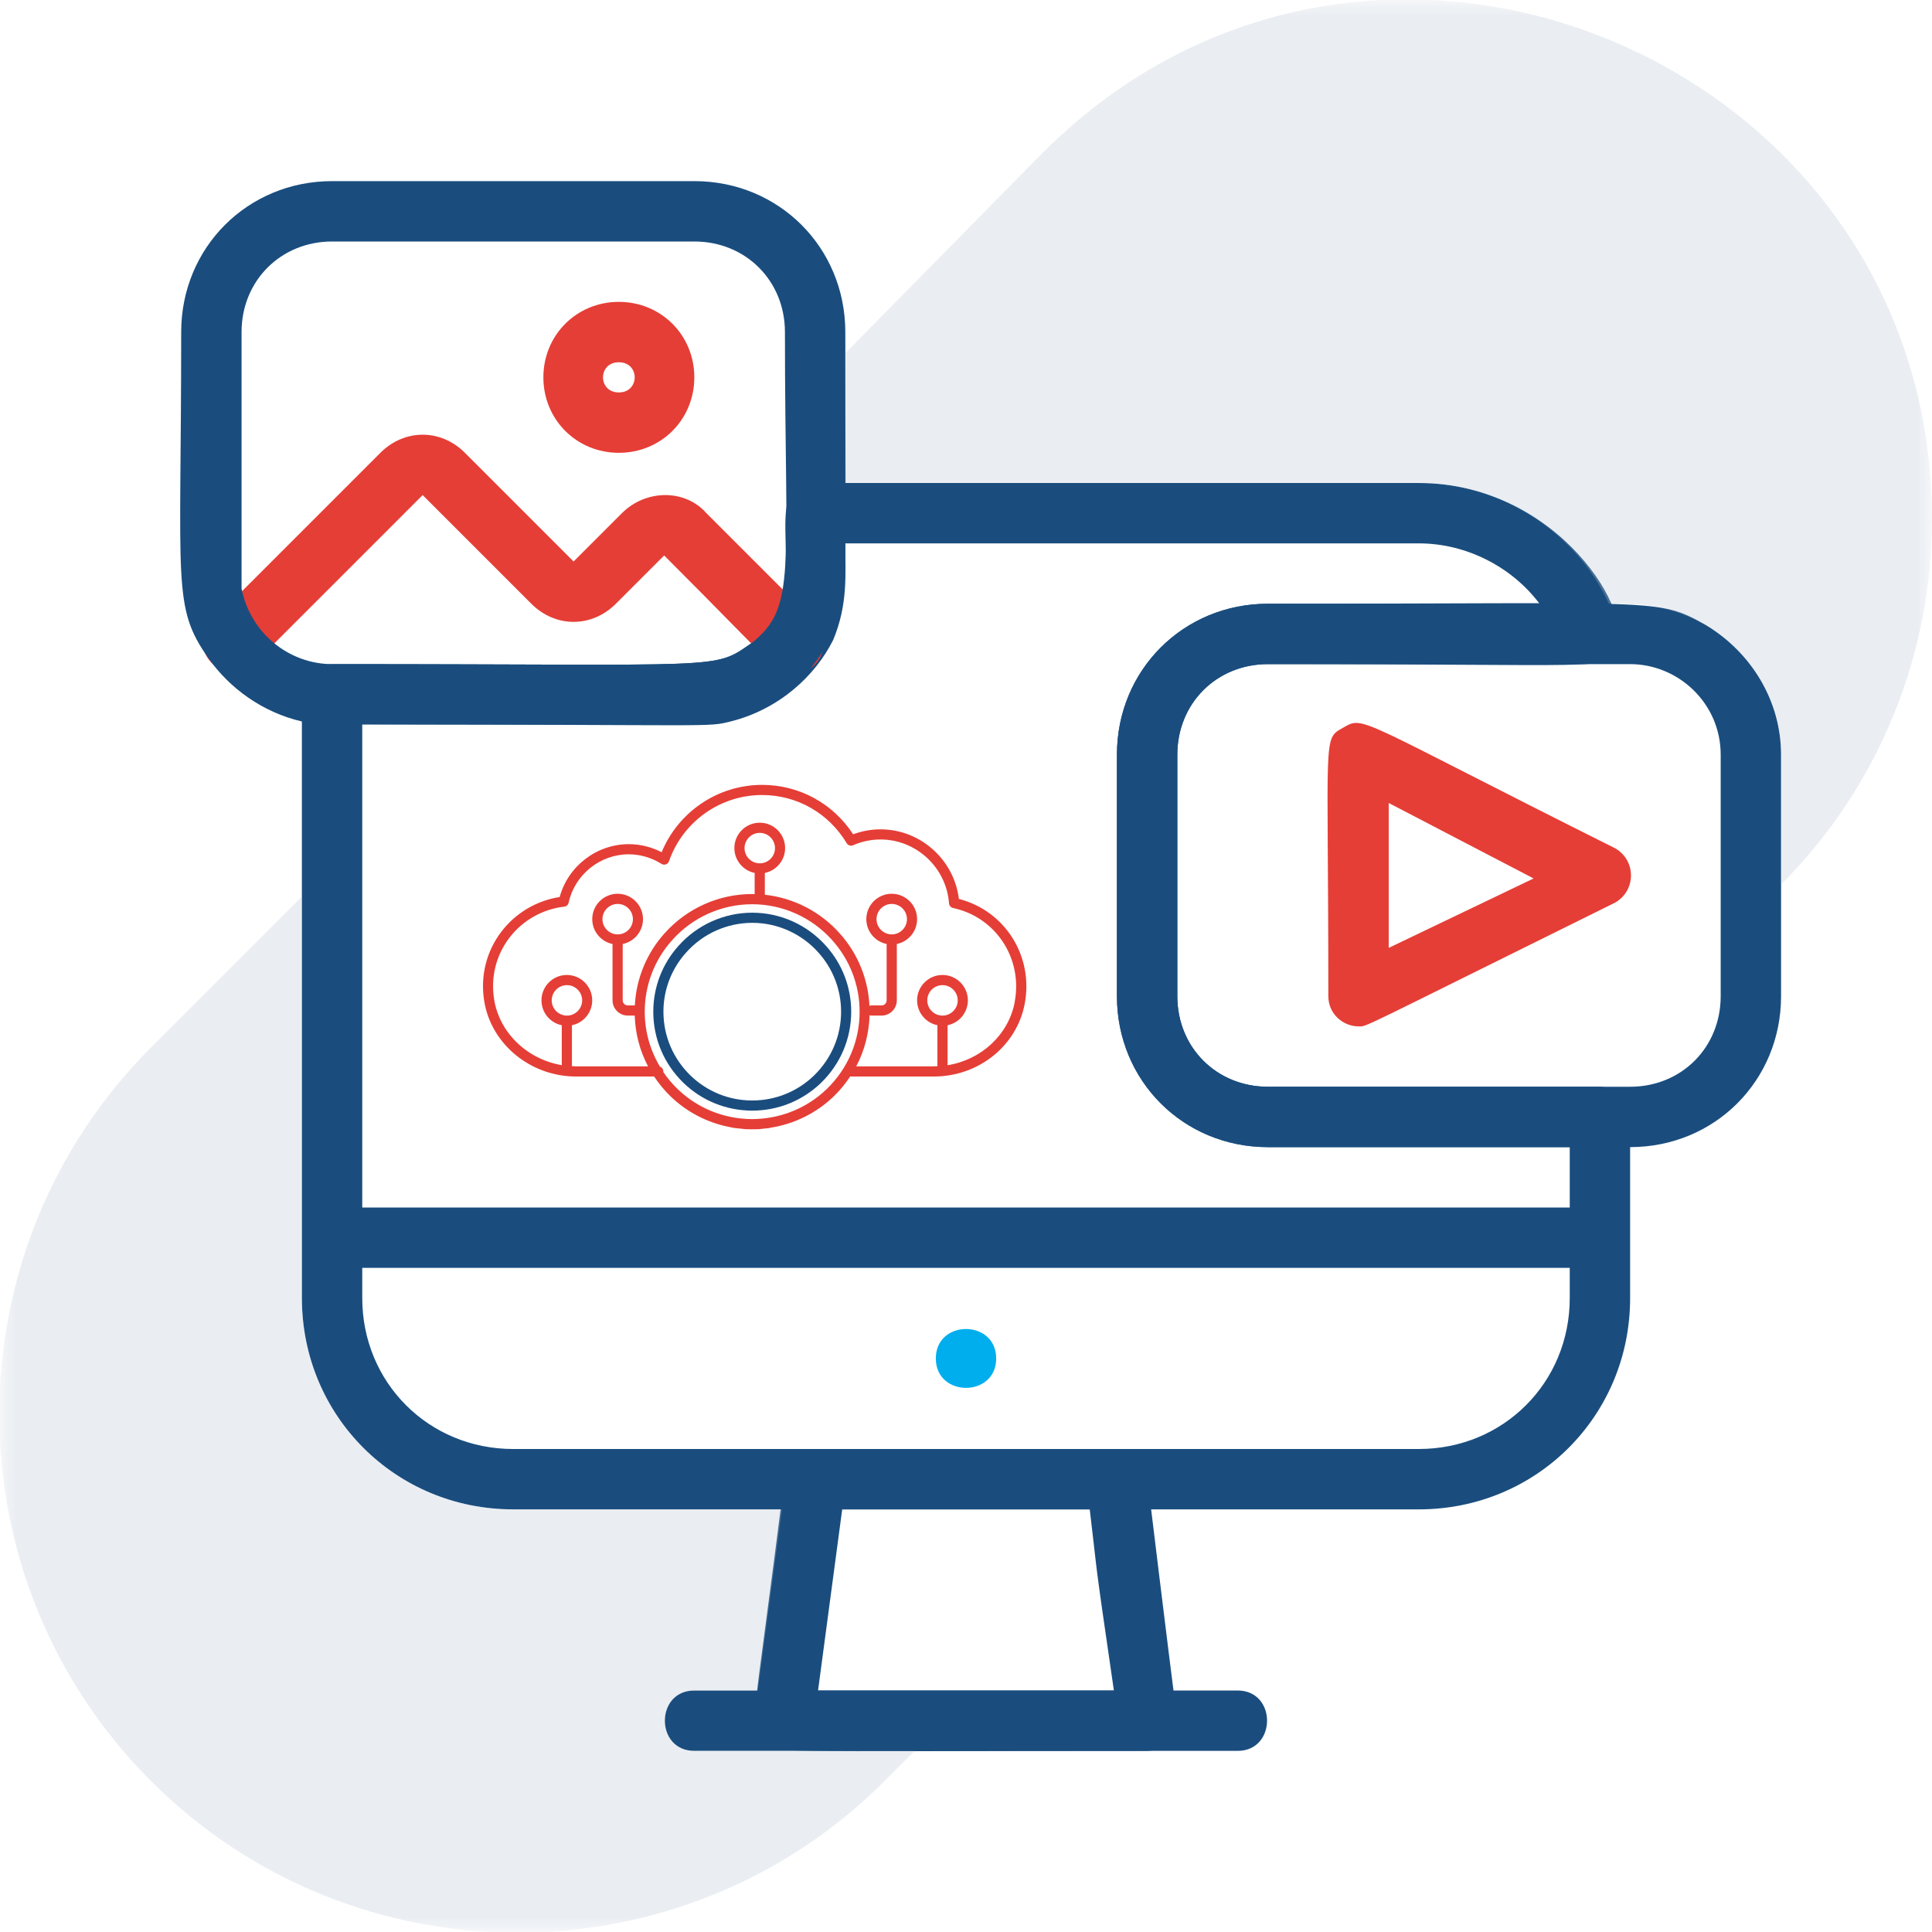 <?xml version="1.0" encoding="UTF-8"?> <svg xmlns="http://www.w3.org/2000/svg" width="64" height="64" viewBox="0 0 64 64" fill="none"><g clip-path="url(#clip0_174_26)"><mask id="mask0_174_26" style="mask-type:luminance" maskUnits="userSpaceOnUse" x="0" y="0" width="64" height="64"><path d="M64 0H0V64H64V0Z" fill="white"></path></mask><g mask="url(#mask0_174_26)"><path d="M53 36H42C40.3 36 39 34.7 39 33V25C39 23.3 40.3 22 42 22C53.4 22 53 22.2 53.5 21.6C54.3 20.4 51.6 16 47 16H27C24.9 16 27.2 19.5 24.9 21.3C23.6 22.2 24.2 22 11 22C10.5 22 10 22.5 10 23V43C10 46.9 13.1 50 17 50H47C50.9 50 54 46.9 54 43V37C54 36.5 53.5 36 53 36ZM52 43C52 45.8 49.8 48 47 48H17C14.2 48 12 45.8 12 43V24C23.8 24 23.4 24.1 24.2 23.9C25.8 23.5 27 22.4 27.6 21.2C28.1 20 28 19 28 18H47C48.6 18 50.1 18.8 51 20H42C39.2 20 37 22.2 37 25V33C37 35.8 39.2 38 42 38H52V43Z" fill="#1A4D7E"></path><path d="M37.999 48.9C37.899 48.4 37.499 48 36.999 48H26.999C26.499 48 26.099 48.4 25.999 48.9C24.899 57.6 24.799 57.2 25.199 57.7C25.699 58.1 24.999 58 37.999 58C38.599 58 39.099 57.4 38.999 56.9C38.899 56 39.299 59.6 37.999 48.9ZM27.099 56L27.899 50H36.099C36.399 52.5 36.199 51.2 36.899 56H27.099Z" fill="#1A4D7E"></path><path d="M40.998 58H22.998C21.698 58 21.698 56 22.998 56H40.998C42.298 56 42.298 58 40.998 58Z" fill="#1A4D7E"></path><path d="M52.998 42H10.998C9.698 42 9.698 40 10.998 40H52.998C54.298 40 54.298 42 52.998 42Z" fill="#1A4D7E"></path><path d="M33 45C33 46.3 31 46.3 31 45C31 43.7 33 43.7 33 45Z" fill="#00AEEE"></path><path d="M56.5 20.7C54.9 19.8 55.1 20 42 20C39.2 20 37 22.2 37 25V33C37 35.8 39.2 38 42 38H54C56.8 38 59 35.8 59 33V25C59 23.2 58 21.6 56.5 20.7ZM57 33C57 34.7 55.7 36 54 36H42C40.3 36 39 34.7 39 33V25C39 23.3 40.3 22 42 22H54C55.6 22 57 23.3 57 25V33Z" fill="#1A4D7E"></path><path d="M45.003 34C44.503 34 44.003 33.6 44.003 33C44.003 24.2 43.803 24.5 44.503 24.1C45.203 23.7 44.903 23.8 53.503 28.1C54.203 28.5 54.203 29.5 53.503 29.9C44.803 34.2 45.303 34 45.003 34ZM46.003 26.6V31.4L50.803 29.1L46.003 26.6Z" fill="#E53E36"></path><path d="M26.301 22.3C25.701 22.3 26.001 22.4 22.001 18.4L20.401 20C19.601 20.8 18.401 20.8 17.601 20L14.001 16.4L8.401 22C7.501 22.9 6.101 21.5 7.001 20.6L12.601 15C13.401 14.2 14.601 14.2 15.401 15L19.001 18.6L20.601 17C21.401 16.2 22.701 16.2 23.401 17L27.001 20.6C27.601 21.2 27.201 22.3 26.301 22.3Z" fill="#E53E36"></path><path d="M20.5 15C19.1 15 18 13.9 18 12.5C18 11.1 19.1 10 20.5 10C21.9 10 23 11.1 23 12.5C23 13.9 21.9 15 20.5 15ZM20.5 12C19.8 12 19.8 13 20.5 13C21.2 13 21.2 12 20.5 12Z" fill="#E53E36"></path><path d="M23.002 6H11.002C8.202 6 6.002 8.2 6.002 11C6.002 19.4 5.702 20.1 6.902 21.8C7.602 22.8 8.702 23.6 10.002 23.9C10.602 24 9.902 24 23.002 24C25.102 24 26.902 22.6 27.602 20.9C28.102 19.6 28.002 19.7 28.002 11C28.002 8.2 25.802 6 23.002 6ZM24.902 21.3C23.602 22.2 24.202 22 11.002 22C9.602 22 8.302 21 8.002 19.5C8.002 19.1 8.002 19.7 8.002 11C8.002 9.3 9.302 8 11.002 8H23.002C24.702 8 26.002 9.3 26.002 11C26.002 19 26.402 20.1 24.902 21.3Z" fill="#1A4D7E"></path><path opacity="0.3" d="M30.302 58L29.302 59C22.602 65.7 11.702 65.7 5.002 59C-1.698 52.3 -1.698 41.4 5.002 34.7L10.002 29.7V43C10.002 46.9 13.102 50 17.002 50H25.902L25.102 56H23.002C21.702 56 21.702 58 23.002 58H30.302Z" fill="#B8C4D3"></path><path opacity="0.3" d="M59 29.3V25C59 23.2 58 21.6 56.5 20.7C55.2 20 54.3 20 53.3 20C52.2 17.6 49.7 16 47 16H28V11.7L34.6 5C45.5 -5.8 64 2 64 17.2C64 21.6 62.3 26 59 29.3Z" fill="#B8C4D3"></path><path d="M31.764 29.778C31.605 28.476 30.489 27.473 29.17 27.473C28.858 27.473 28.554 27.528 28.262 27.637C27.59 26.61 26.473 26 25.246 26C23.784 26 22.471 26.889 21.918 28.231C21.578 28.056 21.207 27.964 20.831 27.964C19.762 27.964 18.817 28.694 18.54 29.715C17.777 29.832 17.078 30.246 16.608 30.864C16.11 31.518 15.908 32.331 16.039 33.155C16.264 34.583 17.572 35.661 19.08 35.661H21.669C21.823 35.893 22.002 36.113 22.208 36.314C22.747 36.834 23.413 37.181 24.133 37.328C24.134 37.328 24.134 37.329 24.135 37.329C24.138 37.33 24.142 37.33 24.145 37.331C24.162 37.334 24.179 37.337 24.196 37.34C24.244 37.351 24.293 37.362 24.337 37.367C24.386 37.374 24.438 37.377 24.488 37.383C24.517 37.386 24.545 37.389 24.574 37.392C24.619 37.396 24.661 37.403 24.706 37.406C24.776 37.409 24.846 37.409 24.916 37.409C24.986 37.409 25.056 37.409 25.127 37.406C25.172 37.403 25.215 37.396 25.26 37.392C25.288 37.389 25.315 37.386 25.343 37.383C25.393 37.377 25.446 37.375 25.495 37.367C25.506 37.366 25.514 37.36 25.524 37.357C26.311 37.234 27.041 36.876 27.625 36.313C27.832 36.111 28.012 35.89 28.167 35.655C28.176 35.657 28.185 35.661 28.194 35.661H30.935C32.413 35.661 33.679 34.65 33.944 33.258C34.246 31.675 33.293 30.171 31.764 29.778ZM18.78 33.643C18.502 33.643 18.276 33.416 18.276 33.139C18.276 32.861 18.503 32.634 18.78 32.634C19.058 32.634 19.285 32.861 19.285 33.139C19.285 33.416 19.058 33.643 18.78 33.643ZM27.392 36.071C26.817 36.626 26.086 36.964 25.303 37.049C25.28 37.051 25.258 37.054 25.235 37.056C25.13 37.066 25.024 37.072 24.916 37.072C24.809 37.072 24.705 37.066 24.6 37.056C24.576 37.054 24.551 37.051 24.527 37.049C23.745 36.964 23.015 36.625 22.442 36.072C22.264 35.899 22.107 35.71 21.971 35.51C21.971 35.504 21.974 35.499 21.974 35.492C21.974 35.42 21.928 35.359 21.863 35.336C21.536 34.789 21.358 34.166 21.358 33.513C21.358 32.636 21.68 31.794 22.267 31.143C22.94 30.387 23.906 29.954 24.916 29.954C25.927 29.954 26.893 30.388 27.567 31.144C28.153 31.794 28.476 32.636 28.476 33.513C28.476 34.483 28.09 35.392 27.392 36.071ZM25.169 28.599C24.89 28.599 24.664 28.373 24.664 28.095C24.664 27.817 24.891 27.59 25.169 27.59C25.447 27.59 25.673 27.817 25.673 28.095C25.673 28.373 25.447 28.599 25.169 28.599ZM31.221 33.643C30.943 33.643 30.717 33.416 30.717 33.139C30.717 32.861 30.943 32.634 31.221 32.634C31.499 32.634 31.726 32.861 31.726 33.139C31.726 33.416 31.499 33.643 31.221 33.643ZM33.615 33.194C33.407 34.283 32.504 35.108 31.39 35.287V33.962C31.773 33.884 32.062 33.544 32.062 33.138C32.062 32.675 31.685 32.297 31.221 32.297C30.758 32.297 30.38 32.674 30.38 33.138C30.38 33.544 30.67 33.884 31.053 33.962V35.319C31.013 35.32 30.975 35.324 30.935 35.324H28.364C28.637 34.805 28.788 34.23 28.806 33.63C28.825 33.637 28.845 33.642 28.867 33.642H29.203C29.482 33.642 29.708 33.416 29.708 33.138V31.271C30.091 31.193 30.38 30.854 30.38 30.448C30.38 29.984 30.003 29.607 29.539 29.607C29.076 29.607 28.698 29.984 28.698 30.448C28.698 30.854 28.988 31.193 29.371 31.271V33.138C29.371 33.23 29.296 33.306 29.203 33.306H28.866C28.844 33.306 28.822 33.31 28.802 33.319C28.758 32.428 28.414 31.582 27.816 30.919C27.174 30.196 26.287 29.744 25.336 29.639V28.917C25.719 28.839 26.008 28.499 26.008 28.093C26.008 27.63 25.631 27.253 25.167 27.253C24.704 27.253 24.327 27.63 24.327 28.093C24.327 28.499 24.616 28.839 24.999 28.917V29.62C24.971 29.62 24.943 29.616 24.915 29.616C23.808 29.616 22.751 30.091 22.014 30.918C21.419 31.579 21.076 32.42 21.029 33.306H20.796C20.703 33.306 20.628 33.23 20.628 33.138V31.271C21.011 31.193 21.3 30.854 21.3 30.448C21.3 29.984 20.923 29.607 20.459 29.607C19.996 29.607 19.619 29.984 19.619 30.448C19.619 30.854 19.908 31.193 20.291 31.271V33.138C20.291 33.416 20.517 33.642 20.795 33.642H21.026C21.045 34.237 21.195 34.808 21.467 35.324H19.077C19.033 35.324 18.99 35.32 18.946 35.318V33.962C19.329 33.884 19.618 33.544 19.618 33.138C19.618 32.675 19.241 32.297 18.777 32.297C18.314 32.297 17.937 32.674 17.937 33.138C17.937 33.544 18.226 33.884 18.609 33.962V35.284C17.471 35.093 16.544 34.219 16.368 33.102C16.252 32.37 16.431 31.648 16.872 31.068C17.311 30.491 17.974 30.115 18.692 30.034C18.764 30.026 18.822 29.973 18.837 29.902C19.039 28.974 19.876 28.3 20.829 28.3C21.207 28.3 21.582 28.41 21.913 28.617C21.956 28.644 22.009 28.65 22.058 28.634C22.106 28.616 22.144 28.579 22.161 28.53C22.619 27.218 23.857 26.336 25.244 26.336C26.399 26.336 27.448 26.933 28.049 27.933C28.092 28.005 28.184 28.034 28.26 28C28.55 27.873 28.855 27.809 29.168 27.809C30.353 27.809 31.351 28.739 31.438 29.926C31.443 30 31.498 30.062 31.57 30.078C32.99 30.383 33.887 31.751 33.612 33.194H33.615ZM29.54 30.953C29.262 30.953 29.036 30.726 29.036 30.449C29.036 30.171 29.262 29.944 29.54 29.944C29.818 29.944 30.044 30.171 30.044 30.449C30.044 30.726 29.818 30.953 29.54 30.953ZM20.462 30.953C20.183 30.953 19.957 30.726 19.957 30.449C19.957 30.171 20.184 29.944 20.462 29.944C20.74 29.944 20.966 30.171 20.966 30.449C20.966 30.726 20.74 30.953 20.462 30.953Z" fill="#E53E36"></path><path d="M27.36 31.331C26.741 30.634 25.85 30.234 24.919 30.234C23.987 30.234 23.097 30.634 22.478 31.33C21.938 31.929 21.641 32.704 21.641 33.513C21.641 34.407 21.995 35.243 22.639 35.87C23.254 36.464 24.064 36.791 24.919 36.791C25.774 36.791 26.583 36.464 27.199 35.87C27.842 35.243 28.197 34.407 28.197 33.513C28.197 32.705 27.9 31.929 27.36 31.331ZM26.965 35.628C26.413 36.161 25.686 36.455 24.919 36.455C24.152 36.455 23.425 36.161 22.874 35.628C22.296 35.066 21.977 34.315 21.977 33.513C21.977 32.787 22.244 32.092 22.729 31.554C23.285 30.929 24.084 30.57 24.92 30.57C25.756 30.57 26.553 30.929 27.111 31.555C27.595 32.092 27.862 32.787 27.862 33.513C27.862 34.315 27.543 35.066 26.965 35.628Z" fill="#1A4D7E"></path></g></g><defs><clipPath id="clip0_174_26"><rect width="64" height="64" fill="white"></rect></clipPath></defs></svg> 